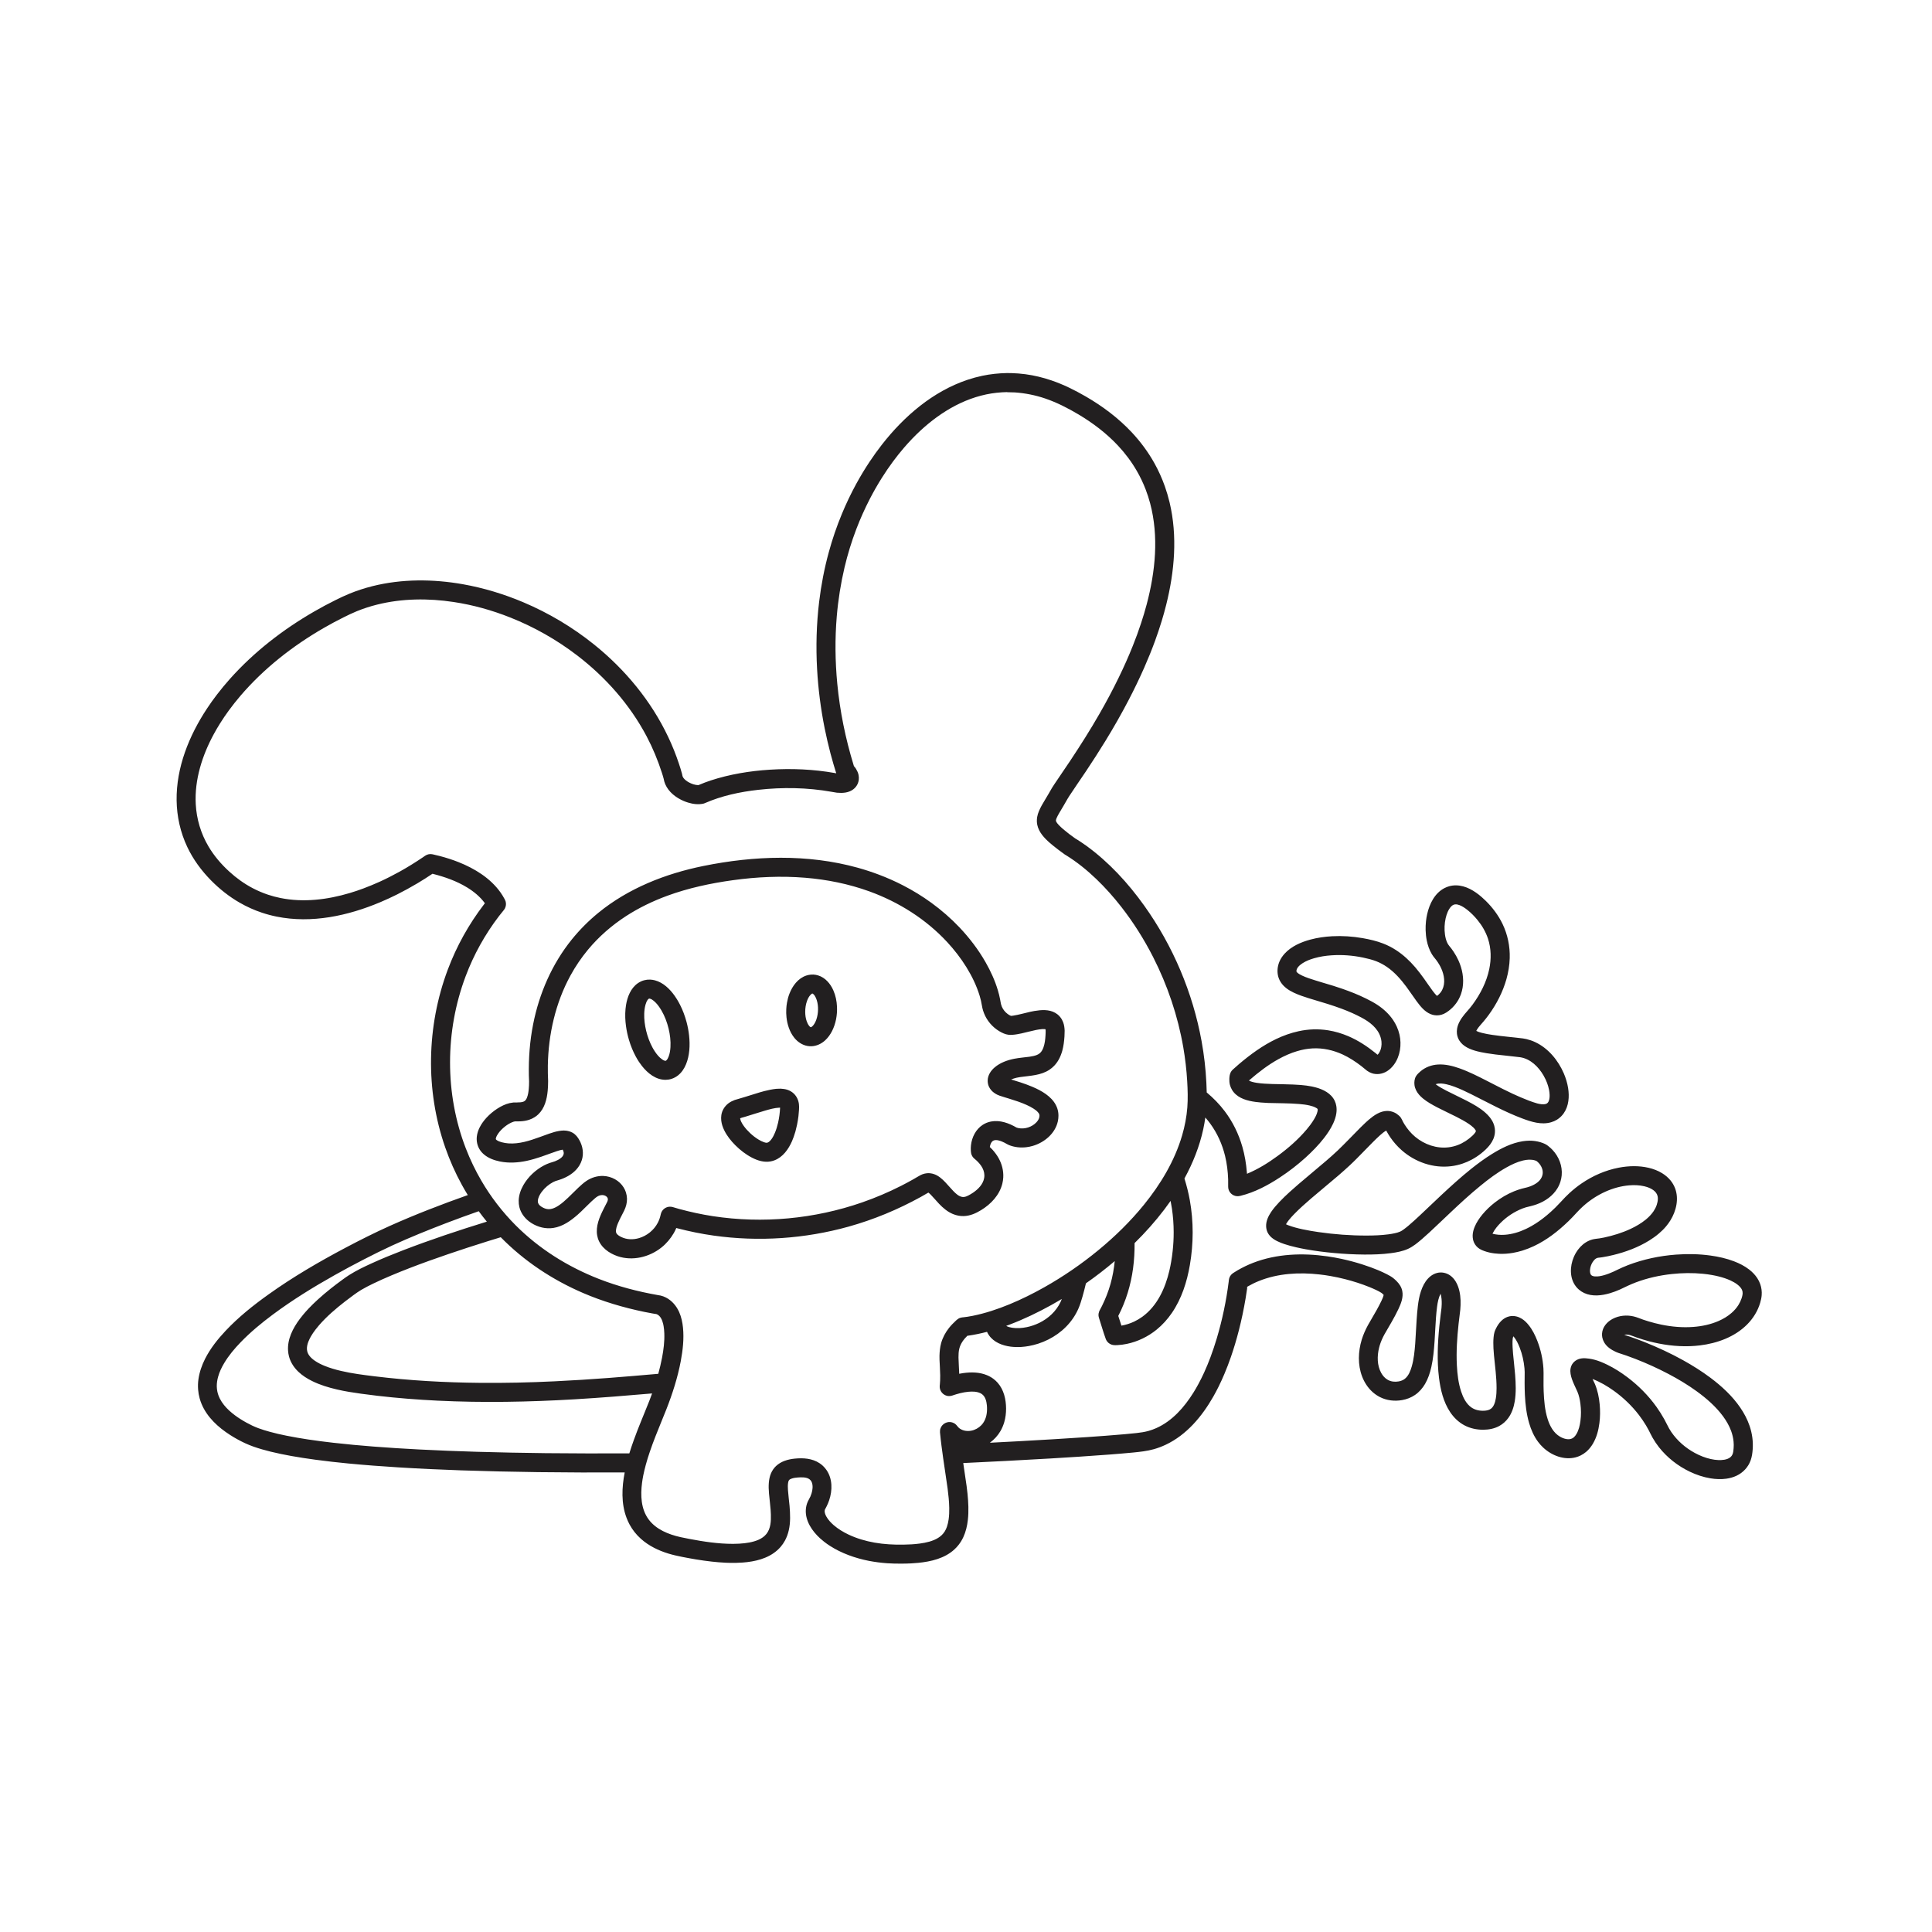 <?xml version="1.0" encoding="UTF-8"?>
<!-- Uploaded to: SVG Repo, www.svgrepo.com, Generator: SVG Repo Mixer Tools -->
<svg width="800px" height="800px" version="1.1" viewBox="144 144 512 512" xmlns="http://www.w3.org/2000/svg">
 <path d="m267.95 460.67c-0.535-0.871-1.055-1.758-1.543-2.656-1.742-3.168-3.219-6.488-4.41-9.906-5.301-15.176-4.969-32.145 0.68-47.176 2.328-6.203 5.566-12.02 9.598-17.277l0.223-0.289c-1.258-1.727-2.934-3.102-4.75-4.207-2.75-1.676-5.82-2.754-8.926-3.551l-0.211-0.055c-0.648 0.441-1.309 0.871-1.977 1.293-0.664 0.422-1.336 0.836-2.012 1.238-1.77 1.043-3.562 2.039-5.394 2.957-1.438 0.715-2.891 1.391-4.375 2.016-8.609 3.637-18.262 5.742-27.562 3.848-1.305-0.262-2.59-0.605-3.848-1.023-2.062-0.684-4.047-1.582-5.93-2.664-2.797-1.605-5.344-3.629-7.609-5.926-2.543-2.586-4.711-5.531-6.266-8.816-1.84-3.871-2.781-8.113-2.836-12.391-0.109-8.707 3.301-17.113 8.035-24.289 0.828-1.254 1.703-2.484 2.621-3.68 1.098-1.441 2.258-2.836 3.461-4.188 6.375-7.141 14.047-13.09 22.324-17.859 1.828-1.059 3.688-2.055 5.578-2.992 1.258-0.629 2.523-1.234 3.824-1.762 1.969-0.805 4.004-1.461 6.066-1.98 7.82-1.953 16.051-1.906 23.957-0.508 5.5 0.977 10.883 2.609 16.027 4.785 6.715 2.84 13.043 6.609 18.73 11.18 8.227 6.609 15.125 14.941 19.652 24.504 1.09 2.297 2.039 4.66 2.84 7.074 0.301 0.906 0.594 1.824 0.84 2.75 0.055 0.215 0.066 0.438 0.145 0.648 0.051 0.133 0.117 0.246 0.195 0.363 0.367 0.504 0.883 0.883 1.426 1.184 0.762 0.422 1.633 0.73 2.516 0.754h0.047c0.539-0.238 1.082-0.449 1.633-0.66 0.52-0.195 1.043-0.379 1.566-0.559 5.094-1.668 10.414-2.539 15.754-2.875 5.742-0.363 11.539-0.117 17.207 0.887l0.367 0.07c-0.258-0.82-0.508-1.641-0.75-2.469-0.266-0.918-0.52-1.832-0.766-2.754-0.578-2.231-1.109-4.473-1.562-6.734-1.027-5.16-1.703-10.387-1.996-15.633-0.332-5.953-0.172-11.934 0.539-17.855 0.535-4.43 1.375-8.828 2.555-13.129 0.945-3.481 2.117-6.898 3.5-10.227 1.113-2.684 2.371-5.316 3.762-7.871 1.102-2.016 2.289-3.988 3.559-5.898 1.039-1.559 2.125-3.078 3.281-4.555 5.875-7.512 13.488-14.082 22.645-17.148 1.301-0.438 2.621-0.797 3.961-1.078 2.141-0.449 4.312-0.672 6.492-0.715 0.609 0 0.609 0 1.215 0.012 1.234 0.039 2.457 0.125 3.684 0.293 2.348 0.316 4.656 0.871 6.898 1.637 3.188 1.082 6.219 2.594 9.129 4.277 4.481 2.594 8.664 5.738 12.207 9.527 2.297 2.465 4.316 5.188 5.961 8.133 1.098 1.969 2.023 4.031 2.777 6.152 0.488 1.387 0.902 2.801 1.246 4.231 2.137 8.949 1.316 18.344-0.906 27.191-0.359 1.438-0.754 2.863-1.188 4.277-0.539 1.762-1.129 3.512-1.758 5.246-0.875 2.398-1.84 4.762-2.867 7.098-1.281 2.902-2.66 5.758-4.125 8.57-1.93 3.703-3.996 7.336-6.184 10.891-1.656 2.695-3.367 5.356-5.125 7.992-1.473 2.207-3.004 4.379-4.453 6.602-0.152 0.238-0.301 0.473-0.441 0.719-0.348 0.621-0.707 1.234-1.066 1.844-0.383 0.645-0.777 1.289-1.152 1.941-0.242 0.43-0.492 0.855-0.68 1.309-0.086 0.207-0.18 0.438-0.176 0.664 0.004 0.082 0.031 0.152 0.059 0.223 0.176 0.363 0.441 0.672 0.715 0.961 0.363 0.383 0.754 0.742 1.152 1.082 1.02 0.867 2.086 1.688 3.184 2.453 0.211 0.145 0.438 0.266 0.656 0.402 0.336 0.211 0.43 0.273 0.766 0.492 0.516 0.344 1.027 0.695 1.531 1.055 5.984 4.352 11.062 9.879 15.352 15.887 7.613 10.656 12.863 23.059 15.195 35.945 0.656 3.621 1.078 7.281 1.258 10.953 0.047 0.863 0.082 1.723 0.098 2.59 1.762 1.477 3.375 3.117 4.762 4.957 2.133 2.816 3.703 6.031 4.676 9.426 0.641 2.211 1.012 4.484 1.199 6.781l0.031 0.387c2.898-1.195 5.602-2.875 8.125-4.727 2.801-2.051 5.461-4.375 7.699-7.031 0.332-0.395 0.648-0.789 0.957-1.203 0.188-0.25 0.363-0.5 0.539-0.766 0.16-0.242 0.309-0.469 0.457-0.719 0.371-0.629 0.727-1.305 0.891-2.019 0.047-0.18 0.074-0.363 0.07-0.543 0-0.055 0.004-0.137-0.035-0.18-0.086-0.098-0.203-0.168-0.312-0.242-0.555-0.332-1.188-0.523-1.82-0.672-0.887-0.203-1.797-0.312-2.707-0.387-2.731-0.23-5.481-0.188-8.223-0.277-0.648-0.031-1.301-0.07-1.945-0.121-0.473-0.039-0.941-0.086-1.41-0.152-2.109-0.281-4.434-0.883-5.84-2.609-0.168-0.207-0.316-0.422-0.449-0.656-0.227-0.395-0.398-0.812-0.516-1.25-0.133-0.523-0.18-1.066-0.16-1.605 0.023-0.605 0.102-1.266 0.402-1.805 0.176-0.324 0.262-0.379 0.508-0.641 0.559-0.504 1.117-0.996 1.688-1.492 3.008-2.543 6.211-4.891 9.777-6.602 1.918-0.918 3.926-1.633 6.004-2.086 2.551-0.562 5.219-0.645 7.801-0.238 1.844 0.293 3.637 0.832 5.352 1.562 2.594 1.113 4.961 2.66 7.152 4.422l0.312 0.258 0.277 0.238c0.086-0.074 0.16-0.16 0.238-0.246 0.398-0.52 0.637-1.145 0.75-1.785 0.086-0.488 0.105-0.988 0.055-1.477-0.039-0.395-0.121-0.781-0.238-1.152-0.766-2.445-2.918-4.062-5.09-5.211-0.777-0.414-1.566-0.797-2.367-1.16-0.934-0.418-1.879-0.801-2.836-1.16-1.219-0.453-2.449-0.867-3.688-1.258-1.691-0.527-3.394-1.02-5.09-1.543-0.637-0.203-1.27-0.406-1.895-0.629-1.379-0.504-2.766-1.074-3.945-1.969-0.605-0.465-1.145-1.012-1.551-1.652-0.223-0.344-0.398-0.711-0.539-1.09-0.488-1.371-0.383-2.91 0.156-4.254 0.328-0.801 0.805-1.531 1.387-2.176 1.773-1.965 4.348-3.082 6.863-3.762 1.875-0.504 3.809-0.777 5.75-0.883 2.711-0.145 5.438 0.035 8.113 0.504 1.828 0.324 3.68 0.746 5.414 1.422 1.188 0.457 2.328 1.043 3.394 1.734 1.93 1.246 3.617 2.82 5.109 4.559 0.801 0.938 1.535 1.918 2.262 2.918 0.785 1.102 1.543 2.231 2.348 3.324 0.359 0.469 0.719 0.938 1.152 1.336l0.012 0.012c0.348-0.25 0.66-0.551 0.922-0.887 0.176-0.227 0.328-0.465 0.457-0.719 0.906-1.789 0.523-3.961-0.273-5.715-0.156-0.336-0.328-0.672-0.52-0.992-0.242-0.418-0.508-0.816-0.797-1.199-0.242-0.328-0.516-0.637-0.762-0.957-0.133-0.188-0.262-0.379-0.383-0.57-0.664-1.117-1.098-2.336-1.355-3.613-0.188-0.918-0.281-1.848-0.309-2.781-0.02-0.785 0.012-1.578 0.098-2.363 0.07-0.629 0.172-1.254 0.312-1.875 0.609-2.734 2.016-5.594 4.625-6.918 0.383-0.195 0.785-0.352 1.203-0.469 0.598-0.168 1.223-0.246 1.844-0.238 2.562 0.035 4.883 1.457 6.758 3.09 0.379 0.328 0.742 0.664 1.094 1.012 1.805 1.777 3.344 3.836 4.449 6.117 1.359 2.828 2 5.949 1.906 9.082-0.055 1.879-0.367 3.75-0.875 5.562-0.957 3.379-2.59 6.566-4.648 9.402-0.469 0.645-0.957 1.27-1.477 1.879-0.402 0.473-0.832 0.934-1.219 1.422-0.145 0.195-0.289 0.395-0.422 0.594-0.09 0.152-0.086 0.152-0.172 0.309l-0.047 0.09c0.453 0.258 0.977 0.402 1.48 0.535 0.91 0.238 1.848 0.398 2.781 0.535 2.695 0.398 5.414 0.598 8.117 0.941 0.309 0.051 0.613 0.105 0.918 0.172 0.789 0.191 1.562 0.449 2.297 0.797 3.488 1.629 6.109 4.828 7.609 8.312 0.523 1.234 0.922 2.535 1.133 3.859 0.359 2.262 0.188 4.762-1.16 6.691-0.211 0.297-0.441 0.578-0.699 0.836-0.328 0.328-0.695 0.621-1.09 0.863-0.488 0.297-1.012 0.527-1.562 0.684-2.578 0.746-5.219-0.102-7.637-1.008-4.695-1.758-9.082-4.203-13.559-6.438-0.754-0.367-1.516-0.734-2.281-1.09-1.375-0.609-2.777-1.195-4.246-1.527-0.918-0.207-1.926-0.344-2.836-0.031l-0.035 0.012c0.867 0.66 1.828 1.18 2.793 1.684 1.793 0.918 3.617 1.762 5.406 2.68 1.734 0.902 3.481 1.859 4.953 3.16 0.898 0.785 1.691 1.723 2.156 2.836 0.18 0.434 0.309 0.891 0.367 1.355 0.055 0.395 0.066 0.785 0.023 1.18-0.215 2.336-1.953 4.117-3.707 5.496-0.363 0.281-0.73 0.555-1.113 0.805-0.441 0.297-0.906 0.57-1.379 0.82-0.766 0.406-1.566 0.754-2.387 1.027-0.957 0.324-1.949 0.551-2.953 0.676-4.762 0.609-9.594-1.074-13.164-4.231-1.137-1.004-2.144-2.144-3.004-3.402-0.395-0.57-0.742-1.164-1.074-1.77l-0.016-0.035c-0.605 0.344-1.137 0.797-1.652 1.254-0.684 0.613-1.34 1.266-1.988 1.914-1.379 1.406-2.754 2.828-4.144 4.223-0.625 0.621-1.25 1.246-1.898 1.844-0.969 0.902-1.961 1.777-2.961 2.644-2.422 2.07-4.887 4.09-7.309 6.16-1.523 1.32-3.039 2.656-4.445 4.102-0.492 0.504-0.969 1.027-1.41 1.578-0.277 0.352-0.543 0.719-0.762 1.113 0.176 0.09 0.363 0.16 0.543 0.238 1.258 0.48 2.562 0.816 3.875 1.098 1.375 0.293 2.766 0.527 4.156 0.73 4.246 0.613 8.555 0.938 12.852 0.926 1.91-0.004 3.836-0.074 5.727-0.324 0.574-0.074 1.145-0.172 1.707-0.297 0.48-0.105 0.957-0.23 1.406-0.434 0.289-0.125 0.555-0.309 0.812-0.488 0.457-0.324 0.898-0.676 1.324-1.031 1.074-0.902 2.102-1.859 3.129-2.816 1.891-1.785 3.769-3.582 5.664-5.359 2.559-2.383 5.144-4.734 7.875-6.922 1.773-1.414 3.606-2.766 5.543-3.961 2.481-1.535 5.195-2.898 8.105-3.359 0.598-0.098 1.195-0.141 1.805-0.156 0.363 0.004 0.359 0.004 0.719 0.02 0.984 0.074 1.941 0.258 2.863 0.621 0.289 0.117 0.578 0.238 0.848 0.395 0.25 0.152 0.484 0.332 0.707 0.516 0.348 0.281 0.676 0.578 0.977 0.902 1.699 1.797 2.656 4.258 2.43 6.734-0.051 0.543-0.156 1.078-0.312 1.598-0.195 0.641-0.469 1.254-0.812 1.828-1.219 2.023-3.234 3.422-5.426 4.231-0.527 0.191-1.074 0.359-1.621 0.492-0.449 0.109-0.902 0.211-1.344 0.336-0.309 0.102-0.609 0.203-0.91 0.312-2.144 0.852-4.109 2.137-5.742 3.769-0.82 0.82-1.578 1.734-2.106 2.769l-0.059 0.137c1.055 0.281 2.152 0.352 3.238 0.281 1.949-0.133 3.856-0.719 5.617-1.551 0.508-0.238 1.004-0.5 1.492-0.777 0.684-0.387 1.344-0.812 1.984-1.258 0.727-0.508 1.426-1.047 2.106-1.617 0.762-0.637 1.496-1.309 2.207-2.004 0.91-0.898 1.758-1.859 2.648-2.781 0.363-0.367 0.734-0.727 1.113-1.078 1.012-0.922 2.082-1.785 3.215-2.555 2.953-2.019 6.309-3.488 9.824-4.16 2.606-0.5 5.34-0.578 7.934 0.031 1.246 0.293 2.465 0.75 3.559 1.422 0.855 0.523 1.633 1.18 2.266 1.961 0.48 0.598 0.871 1.266 1.152 1.98 1.109 2.828 0.324 6.102-1.234 8.602-0.328 0.523-0.691 1.023-1.082 1.496-0.586 0.707-1.238 1.352-1.934 1.941-0.805 0.691-1.672 1.305-2.57 1.863-2.926 1.812-6.219 3.039-9.547 3.848-0.934 0.23-1.875 0.422-2.82 0.574-0.211 0.031-0.422 0.059-0.637 0.09-0.246 0.035-0.535 0.039-0.785 0.109-0.121 0.039-0.23 0.098-0.336 0.16-0.359 0.238-0.641 0.57-0.867 0.922-0.398 0.625-0.656 1.355-0.707 2.09-0.016 0.207-0.012 0.414 0.016 0.621 0.012 0.109 0.039 0.227 0.07 0.332 0.047 0.137 0.105 0.273 0.195 0.383 0.242 0.281 0.672 0.359 1.02 0.387 0.805 0.066 1.621-0.105 2.394-0.316 0.863-0.242 1.699-0.574 2.516-0.941 0.789-0.363 1.562-0.762 2.359-1.113 0.5-0.215 0.996-0.43 1.508-0.625 4.062-1.551 8.348-2.457 12.688-2.781 3.047-0.227 6.133-0.172 9.164 0.246 2.125 0.293 4.242 0.766 6.254 1.535 1.406 0.539 2.777 1.23 3.969 2.152 0.84 0.648 1.594 1.414 2.172 2.301 0.324 0.492 0.586 1.02 0.781 1.57 0.336 0.945 0.469 1.961 0.387 2.961-0.051 0.66-0.195 1.309-0.379 1.945-0.637 2.203-1.867 4.191-3.481 5.809-3.309 3.32-7.961 4.992-12.535 5.543-0.875 0.105-1.754 0.172-2.637 0.203-3.652 0.121-7.316-0.371-10.844-1.305-1.043-0.277-2.07-0.59-3.094-0.938-0.66-0.227-1.305-0.508-1.977-0.711-0.16-0.039-0.316-0.07-0.484-0.098-0.309-0.031-0.609-0.023-0.918 0.016l-0.059 0.016c0.453 0.176 0.922 0.312 1.387 0.465 0.766 0.258 0.996 0.344 1.785 0.625 0.727 0.266 1.445 0.539 2.168 0.828 3.5 1.402 6.926 2.984 10.223 4.812 2.527 1.406 4.984 2.941 7.297 4.68 2.977 2.231 5.769 4.812 7.879 7.894 1.023 1.496 1.879 3.113 2.465 4.832 0.691 2.023 0.988 4.172 0.816 6.309-0.07 0.945-0.207 1.91-0.527 2.812-0.645 1.824-2.004 3.273-3.75 4.098-0.863 0.406-1.789 0.66-2.731 0.789-1.375 0.191-2.777 0.125-4.144-0.098-1.918-0.312-3.785-0.941-5.531-1.777-3.144-1.508-5.969-3.715-8.133-6.453-0.629-0.805-1.203-1.652-1.707-2.539-0.367-0.648-0.68-1.324-1.023-1.984-0.23-0.43-0.469-0.852-0.715-1.273-0.574-0.941-1.184-1.855-1.855-2.731-1.879-2.453-4.141-4.625-6.656-6.43-1.754-1.258-3.637-2.363-5.656-3.141 0.207 0.449 0.418 0.887 0.625 1.328 0.719 1.723 1.098 3.562 1.266 5.422 0.152 1.637 0.137 3.293-0.074 4.926-0.242 1.914-0.75 3.836-1.742 5.5-0.473 0.789-1.059 1.523-1.762 2.121-0.453 0.383-0.953 0.715-1.484 0.977-0.418 0.203-0.852 0.363-1.301 0.484-3.066 0.801-6.367-0.48-8.613-2.59-0.492-0.457-0.938-0.961-1.34-1.5-1.109-1.48-1.863-3.195-2.379-4.961-0.715-2.43-1.004-4.969-1.129-7.488-0.051-1.055-0.07-2.106-0.074-3.16 0-0.973 0.031-1.945 0.02-2.922-0.016-0.324-0.031-0.648-0.055-0.973-0.176-1.863-0.578-3.707-1.258-5.457-0.406-1.059-0.91-2.109-1.641-2.992l-0.023-0.023c-0.09 0.176-0.152 0.316-0.188 0.516-0.023 0.246-0.047 0.488-0.059 0.742-0.035 1.094 0.051 2.188 0.137 3.281 0.18 1.891 0.395 3.777 0.555 5.668 0.176 2.332 0.281 4.699-0.102 7.019-0.262 1.562-0.766 3.109-1.699 4.398-0.629 0.875-1.445 1.605-2.387 2.125-1.285 0.707-2.746 0.992-4.203 1.004-1.754 0.016-3.512-0.348-5.066-1.18-1.531-0.816-2.801-2.051-3.762-3.488-1.789-2.68-2.562-5.93-2.957-9.082-0.562-4.559-0.359-9.203 0.098-13.766 0.105-1.023 0.223-2.051 0.352-3.074 0.07-0.559 0.152-1.117 0.211-1.684 0.023-0.344 0.051-0.684 0.059-1.027 0.016-0.91-0.035-1.812-0.289-2.695l-0.016-0.055c-0.539 1.066-0.77 2.262-0.926 3.441-0.133 0.961-0.211 1.926-0.289 2.891-0.152 2.109-0.246 4.227-0.379 6.34-0.16 2.266-0.352 4.539-0.852 6.762-0.352 1.551-0.852 3.082-1.656 4.465-0.672 1.148-1.559 2.172-2.66 2.926-1.039 0.715-2.227 1.164-3.461 1.375-1.984 0.348-4.051 0.105-5.848-0.805-1.465-0.742-2.691-1.883-3.594-3.25-0.457-0.684-0.832-1.43-1.125-2.195-1.188-3.117-1.062-6.621-0.102-9.777 0.406-1.328 0.973-2.59 1.633-3.812 0.766-1.336 1.551-2.66 2.309-4.012 0.438-0.797 0.875-1.602 1.266-2.43 0.238-0.508 0.488-1.039 0.605-1.594-0.168-0.188-0.359-0.371-0.555-0.52-0.438-0.297-0.918-0.535-1.391-0.762-0.605-0.289-1.215-0.555-1.832-0.805-2.082-0.84-4.231-1.527-6.402-2.082-1.309-0.332-2.637-0.621-3.965-0.848-0.938-0.168-1.879-0.301-2.828-0.406-5.387-0.613-11.023-0.312-16.098 1.738-1.055 0.422-2.066 0.926-3.043 1.492-0.141 0.086-0.051 0.324-0.07 0.484-0.121 0.867-0.258 1.727-0.398 2.59-0.488 2.883-1.082 5.75-1.812 8.578-0.605 2.363-1.301 4.699-2.098 7.004-0.523 1.496-1.082 2.984-1.703 4.445-0.492 1.18-1.027 2.344-1.598 3.492-0.43 0.855-0.875 1.703-1.352 2.539-2.988 5.246-7.074 10.156-12.637 12.773-0.992 0.469-2.023 0.855-3.082 1.16-1.82 0.516-3.688 0.711-5.562 0.898-2.09 0.203-4.188 0.371-6.281 0.535-5.246 0.402-10.488 0.734-15.738 1.047-7.656 0.453-15.312 0.84-22.973 1.203 0.301 2.031 0.609 4.062 0.891 6.098 0.086 0.672 0.168 1.34 0.238 2.012 0.227 2.316 0.359 4.664 0.09 6.988-0.176 1.566-0.539 3.117-1.203 4.551-0.336 0.719-0.754 1.406-1.246 2.035-0.344 0.438-0.719 0.848-1.129 1.219-2.594 2.379-6.203 3.215-9.609 3.547-0.621 0.066-1.246 0.105-1.867 0.141-0.898 0.047-1.797 0.066-2.695 0.066-1.219 0.004-2.438-0.023-3.656-0.105-1.617-0.117-3.223-0.324-4.812-0.629-1.84-0.363-3.648-0.863-5.394-1.523-0.883-0.332-1.75-0.711-2.594-1.129-0.785-0.387-1.551-0.82-2.289-1.293-0.555-0.352-1.094-0.73-1.605-1.133-0.367-0.293-0.727-0.594-1.074-0.906-2.086-1.914-3.918-4.574-3.769-7.527 0.035-0.75 0.211-1.492 0.516-2.176 0.211-0.469 0.484-0.902 0.699-1.371 0.109-0.266 0.211-0.535 0.301-0.812 0.145-0.484 0.25-0.973 0.277-1.48 0.016-0.316 0.004-0.645-0.059-0.957-0.047-0.242-0.121-0.484-0.23-0.699-0.059-0.109-0.133-0.223-0.211-0.316-0.641-0.781-1.793-0.836-2.715-0.812-0.223 0.004-0.441 0.016-0.664 0.031-0.539 0.039-1.094 0.109-1.605 0.277-0.262 0.086-0.562 0.203-0.742 0.422-0.16 0.207-0.223 0.484-0.262 0.734-0.102 0.637-0.066 1.281-0.031 1.914 0.105 1.395 0.281 2.781 0.418 4.168 0.176 2.168 0.289 4.383-0.211 6.516-0.211 0.926-0.539 1.828-0.992 2.672-0.332 0.609-0.73 1.188-1.184 1.715-0.281 0.324-0.586 0.625-0.906 0.906-2.492 2.203-5.906 2.984-9.141 3.223-0.609 0.047-1.223 0.074-1.832 0.086-0.891 0.016-1.777 0-2.664-0.039-1.238-0.059-2.481-0.16-3.707-0.301-1.395-0.152-2.781-0.352-4.16-0.578-1.23-0.203-2.457-0.43-3.68-0.672-1.215-0.246-2.422-0.508-3.613-0.871-2.66-0.812-5.234-2.055-7.316-3.93-0.613-0.551-1.184-1.148-1.691-1.797-0.488-0.625-0.926-1.293-1.305-1.996-0.309-0.57-0.574-1.164-0.801-1.77-1.441-3.828-1.258-8.035-0.484-12.012-7.652 0.031-15.305 0.016-22.957-0.082-6.781-0.09-13.562-0.238-20.332-0.469-5.582-0.195-11.16-0.449-16.73-0.797-4.414-0.273-8.828-0.605-13.23-1.027-2.906-0.281-5.812-0.605-8.711-0.996-2.133-0.289-4.254-0.609-6.367-0.988-1.84-0.332-3.672-0.707-5.488-1.148-1.543-0.383-3.074-0.812-4.566-1.34-1.508-0.535-2.934-1.199-4.328-1.977-0.637-0.352-1.258-0.719-1.867-1.113-3.152-2.023-6.102-4.699-7.562-8.23-0.203-0.484-0.371-0.984-0.508-1.484-0.207-0.746-0.336-1.508-0.398-2.273-0.074-0.934-0.051-1.879 0.086-2.805 0.273-1.891 0.902-3.691 1.762-5.394 1.391-2.734 3.324-5.18 5.422-7.406 3.394-3.606 7.289-6.727 11.316-9.602 6.508-4.66 13.457-8.707 20.531-12.449 3.859-2.039 7.758-4 11.738-5.785 6.758-3.027 13.672-5.68 20.652-8.156zm142.95-212.76c-1.859 0.039-3.699 0.227-5.523 0.609-7.602 1.594-14.242 6.16-19.574 11.68-0.785 0.812-1.547 1.648-2.281 2.508-0.996 1.16-1.949 2.363-2.863 3.594-1.043 1.406-2.023 2.852-2.957 4.332-1.148 1.82-2.215 3.691-3.203 5.606-1.328 2.586-2.523 5.246-3.562 7.961-1.266 3.32-2.316 6.727-3.129 10.184-0.996 4.258-1.688 8.578-2.055 12.941-0.5 5.934-0.434 11.922 0.133 17.852 0.699 7.324 2.176 14.555 4.332 21.594l0.082 0.258c0.191 0.215 0.188 0.223 0.363 0.449l0.195 0.289c0.297 0.492 0.539 1.004 0.66 1.57 0.09 0.438 0.121 0.891 0.066 1.34-0.051 0.371-0.152 0.742-0.309 1.082-0.133 0.281-0.297 0.551-0.492 0.789-0.191 0.242-0.418 0.453-0.664 0.641-1.246 0.945-2.836 1.023-4.332 0.887-0.484-0.066-0.957-0.152-1.438-0.242-6.387-1.133-12.969-1.246-19.406-0.52-4.848 0.543-9.699 1.578-14.184 3.543l-0.293 0.105c-1.367 0.316-2.797 0.137-4.133-0.273-0.387-0.117-0.766-0.258-1.137-0.414-2.055-0.871-4.004-2.367-4.906-4.469-0.195-0.465-0.328-0.941-0.414-1.438-0.031-0.207-0.422-1.426-0.465-1.562-1.082-3.34-2.414-6.574-4.055-9.68-4.453-8.418-10.898-15.695-18.445-21.461-5.41-4.141-11.402-7.531-17.734-10.039-4.812-1.91-9.84-3.316-14.965-4.086-6.715-1.02-13.668-0.961-20.277 0.691-1.832 0.457-3.637 1.043-5.387 1.754-1.184 0.484-2.336 1.043-3.481 1.613-1.797 0.891-3.566 1.844-5.305 2.848-8.23 4.746-15.855 10.723-22.047 17.957-1.078 1.266-2.117 2.57-3.098 3.914-0.812 1.109-1.582 2.246-2.309 3.41-0.59 0.934-1.145 1.891-1.672 2.863-3.055 5.644-5.106 12.043-4.762 18.52 0.211 3.926 1.344 7.758 3.34 11.148 1.48 2.523 3.402 4.766 5.559 6.734 1.859 1.703 3.918 3.184 6.152 4.363 1.32 0.695 2.695 1.281 4.109 1.754 1.066 0.352 2.156 0.645 3.258 0.867 6.121 1.246 12.48 0.457 18.414-1.316 1.211-0.363 2.41-0.762 3.586-1.203 1.445-0.543 2.867-1.129 4.273-1.762 1.84-0.836 3.637-1.754 5.406-2.734 2.121-1.18 4.176-2.465 6.188-3.824l0.504-0.352c0.156-0.082 0.297-0.18 0.457-0.25 0.324-0.133 0.664-0.203 1.02-0.195 0.172 0.004 0.344 0.047 0.516 0.066 0.621 0.137 1.234 0.289 1.844 0.441 0.875 0.23 1.75 0.48 2.609 0.762 0.812 0.262 1.617 0.551 2.41 0.867 4.254 1.688 8.395 4.219 11.094 7.996 0.395 0.551 0.746 1.125 1.066 1.715l0.121 0.23c0.059 0.152 0.137 0.297 0.188 0.453 0.188 0.629 0.109 1.324-0.195 1.906-0.082 0.145-0.188 0.273-0.277 0.406-0.422 0.516-0.84 1.039-1.25 1.562-3.723 4.863-6.715 10.238-8.867 15.973-5.473 14.559-5.562 31.086 0.047 45.621 1.145 2.961 2.523 5.836 4.125 8.578 2.504 4.293 5.559 8.262 9.062 11.785 6.242 6.262 13.859 11.023 22.082 14.234 5.062 1.977 10.324 3.352 15.668 4.289l0.695 0.121c0.488 0.121 0.941 0.281 1.391 0.516 1.602 0.816 2.785 2.223 3.512 3.848 0.578 1.309 0.883 2.734 1.02 4.156 0.293 2.949-0.047 5.949-0.59 8.852-0.832 4.398-2.207 8.676-3.84 12.832-0.941 2.352-1.914 4.691-2.84 7.047-0.535 1.375-1.055 2.754-1.527 4.156-0.395 1.148-0.754 2.312-1.074 3.492-0.25 0.91-0.465 1.828-0.656 2.75-0.133 0.66-0.242 1.324-0.328 1.996-0.43 3.281-0.293 6.918 1.75 9.68 1.977 2.664 5.269 3.969 8.402 4.68 0.766 0.172 1.535 0.324 2.309 0.469 3.836 0.734 7.75 1.328 11.664 1.324 0.539 0 1.074-0.016 1.613-0.047 0.48-0.023 0.957-0.066 1.43-0.121 0.422-0.051 0.848-0.109 1.266-0.191 1.652-0.316 3.457-0.91 4.539-2.281 1.137-1.438 1.219-3.379 1.168-5.133-0.016-0.414-0.035-0.828-0.066-1.246-0.047-0.613-0.109-1.234-0.176-1.848-0.086-0.816-0.176-1.629-0.25-2.445-0.039-0.504-0.074-1.004-0.09-1.508-0.023-1.734 0.191-3.508 1.219-4.957 0.211-0.297 0.453-0.574 0.715-0.832 1.336-1.273 3.176-1.797 4.973-1.98 2.254-0.227 4.625-0.07 6.566 1.211 0.328 0.215 0.637 0.457 0.922 0.727 0.348 0.332 0.66 0.695 0.934 1.09 1.605 2.332 1.586 5.375 0.711 7.977-0.18 0.543-0.402 1.078-0.66 1.594-0.086 0.176-0.172 0.344-0.266 0.52-0.082 0.145-0.172 0.281-0.227 0.438-0.035 0.109-0.051 0.223-0.055 0.332 0 0.516 0.207 1.02 0.453 1.461 0.484 0.871 1.188 1.617 1.934 2.273 1.188 1.027 2.551 1.848 3.965 2.516 2.176 1.027 4.508 1.707 6.879 2.125 2.5 0.441 5.031 0.57 7.566 0.535 1.48-0.02 2.969-0.09 4.438-0.293 0.852-0.117 1.703-0.273 2.527-0.508 1.617-0.465 3.18-1.254 4.082-2.731 0.227-0.379 0.418-0.785 0.559-1.203 0.215-0.641 0.363-1.293 0.457-1.965 0.141-1.004 0.176-2.019 0.16-3.031-0.031-1.715-0.211-3.414-0.43-5.109-0.371-2.684-0.797-5.359-1.176-8.039-0.309-2.246-0.625-4.5-0.832-6.758l-0.016-0.152c0.016-0.48-0.016-0.609 0.152-1.062 0.453-1.223 1.812-1.914 3.066-1.547 0.348 0.102 0.672 0.277 0.941 0.516 0.293 0.25 0.492 0.59 0.766 0.855 0.102 0.098 0.207 0.176 0.316 0.262 0.238 0.16 0.484 0.297 0.754 0.395 1.977 0.734 4.297-0.195 5.457-1.891 0.82-1.188 1.062-2.656 1.012-4.074-0.004-0.203-0.02-0.402-0.039-0.598-0.098-1.047-0.379-2.242-1.258-2.918-0.16-0.121-0.336-0.227-0.52-0.312-0.957-0.438-2.09-0.441-3.117-0.352-1.461 0.137-2.887 0.527-4.273 1.004l-0.488 0.117c-0.449 0.016-0.57 0.051-1.004-0.07-0.992-0.277-1.734-1.16-1.828-2.18-0.035-0.324 0-0.508 0.031-0.805 0.035-0.363 0.055-0.73 0.074-1.094 0.016-0.441 0.02-0.883 0.016-1.32-0.023-1.371-0.125-2.734-0.18-4.106-0.012-0.527-0.012-0.523-0.012-1.059 0.031-1.133 0.133-2.258 0.434-3.359 0.406-1.473 1.133-2.832 2.082-4.031 0.551-0.695 1.168-1.32 1.82-1.926l0.281-0.25c0.379-0.273 0.457-0.371 0.902-0.52 0.336-0.109 0.621-0.117 0.969-0.156 0.387-0.047 0.504-0.066 0.891-0.117 0.473-0.074 0.941-0.156 1.41-0.246 3.356-0.676 6.609-1.758 9.773-3.062 3.16-1.305 6.227-2.828 9.203-4.504 5.047-2.848 9.855-6.144 14.328-9.824 4.394-3.613 8.484-7.609 12.07-12.02 4.43-5.457 8.156-11.633 10.141-18.41 0.707-2.418 1.184-4.902 1.379-7.41 0.176-2.316 0.102-4.656-0.035-6.973-0.176-2.996-0.523-5.981-1.031-8.938-1.438-8.328-4.172-16.43-8.004-23.957-2.394-4.691-5.211-9.168-8.453-13.316-2.023-2.594-4.223-5.066-6.602-7.344-2.445-2.344-5.082-4.484-7.961-6.273l-0.434-0.262c-0.695-0.508-1.012-0.734-1.676-1.238-0.465-0.352-0.926-0.711-1.375-1.078-0.301-0.246-0.605-0.5-0.898-0.754-1.441-1.27-2.871-2.781-3.289-4.719-0.066-0.301-0.105-0.613-0.117-0.926-0.016-0.398 0.016-0.801 0.082-1.199 0.188-1.078 0.672-2.062 1.184-3.023 0.574-1.012 1.195-2.004 1.785-3.019 0.324-0.551 0.625-1.109 0.953-1.652 0.348-0.551 0.344-0.543 0.699-1.082 1.359-2.039 2.754-4.062 4.125-6.102 2.711-4.082 5.336-8.223 7.773-12.473 1.789-3.117 3.492-6.297 5.062-9.531 1.367-2.797 2.637-5.637 3.789-8.531 0.781-1.953 1.508-3.93 2.16-5.926 0.551-1.664 1.055-3.336 1.5-5.027 2.293-8.664 3.238-17.98 0.91-26.746-0.332-1.25-0.73-2.484-1.195-3.691-0.648-1.688-1.43-3.332-2.336-4.898-1.395-2.422-3.082-4.672-4.992-6.711-3.047-3.258-6.637-5.984-10.465-8.262-2.797-1.664-5.723-3.164-8.812-4.219-2.606-0.887-5.301-1.422-8.047-1.617-0.691-0.035-1.375-0.051-2.066-0.051zm-4.547 278.43c2.559-0.133 5.125-0.266 7.684-0.402 6.004-0.332 12.004-0.68 18.008-1.09 3.309-0.227 6.621-0.473 9.93-0.762 1.066-0.09 2.133-0.195 3.199-0.312 1.094-0.125 2.172-0.277 3.234-0.578 0.68-0.195 1.352-0.438 2-0.727 4.242-1.879 7.43-5.527 9.848-9.391 0.449-0.719 0.883-1.461 1.285-2.211 0.559-1.023 1.078-2.066 1.562-3.125 0.613-1.344 1.176-2.711 1.691-4.09 0.613-1.648 1.168-3.316 1.672-4.996 1.457-4.887 2.504-9.898 3.144-14.957l0.059-0.516c0.031-0.145 0.051-0.293 0.09-0.434 0.133-0.422 0.371-0.812 0.699-1.113 0.105-0.102 0.23-0.18 0.348-0.273 0.387-0.25 0.781-0.492 1.176-0.73 1.324-0.762 2.695-1.43 4.121-1.98 6.246-2.414 13.148-2.656 19.715-1.703 1.266 0.18 2.519 0.406 3.769 0.676 1.809 0.395 3.598 0.867 5.356 1.426 0.77 0.242 1.535 0.504 2.293 0.781 0.672 0.246 1.336 0.504 1.988 0.777 0.801 0.336 1.586 0.695 2.359 1.094 0.57 0.297 1.145 0.609 1.648 1.008 0.312 0.242 0.594 0.516 0.871 0.785 0.734 0.734 1.316 1.602 1.516 2.637 0.328 1.652-0.328 3.309-1.02 4.777-1.094 2.328-2.453 4.519-3.727 6.746-0.191 0.359-0.191 0.359-0.371 0.719-0.223 0.465-0.434 0.938-0.609 1.422-0.168 0.453-0.309 0.918-0.422 1.387-0.539 2.172-0.543 4.66 0.57 6.66 0.414 0.746 0.992 1.406 1.738 1.824 0.867 0.492 1.891 0.594 2.863 0.422 0.613-0.105 1.199-0.324 1.684-0.719 0.969-0.789 1.461-2.055 1.797-3.219 0.574-1.977 0.762-4.047 0.926-6.082 0.145-2.117 0.246-4.227 0.379-6.344 0.082-1.215 0.176-2.434 0.324-3.648 0.16-1.301 0.383-2.594 0.797-3.844 0.414-1.25 1.008-2.481 1.918-3.441 0.398-0.422 0.855-0.785 1.367-1.059 0.324-0.176 0.66-0.309 1.02-0.398 1.215-0.312 2.523-0.016 3.523 0.719 0.555 0.406 1.008 0.938 1.371 1.516 0.488 0.785 0.805 1.668 1.012 2.57 0.371 1.629 0.371 3.305 0.23 4.957-0.133 1.258-0.312 2.516-0.453 3.773-0.387 3.641-0.641 7.305-0.449 10.969 0.121 2.344 0.398 4.715 1.137 6.953 0.52 1.566 1.309 3.211 2.699 4.188 1.012 0.711 2.266 0.945 3.481 0.871 0.609-0.039 1.25-0.168 1.742-0.551 0.371-0.281 0.625-0.684 0.812-1.109 0.23-0.523 0.367-1.09 0.457-1.648 0.145-0.883 0.191-1.773 0.191-2.66 0.004-2.934-0.414-5.848-0.691-8.762-0.047-0.598-0.098-1.195-0.133-1.793-0.039-0.988-0.066-1.98 0.035-2.961 0.051-0.465 0.109-0.941 0.246-1.387 0.105-0.336 0.262-0.672 0.418-0.984 0.715-1.445 1.855-2.777 3.488-3.148 0.293-0.066 0.586-0.098 0.883-0.102 0.359 0 0.711 0.047 1.059 0.133 0.5 0.125 0.973 0.344 1.406 0.613 0.695 0.438 1.285 1.023 1.793 1.664 1.004 1.246 1.727 2.707 2.301 4.191 0.898 2.316 1.449 4.793 1.613 7.273 0.051 0.805 0.039 1.613 0.031 2.418-0.012 0.734-0.012 1.465-0.004 2.195 0.016 0.73 0.016 0.73 0.035 1.461 0.105 2.465 0.301 4.969 1.047 7.332 0.578 1.863 1.566 3.707 3.305 4.715 0.137 0.074 0.266 0.145 0.406 0.211 0.992 0.473 2.301 0.746 3.215-0.035 0.281-0.242 0.516-0.551 0.699-0.867 0.641-1.066 0.922-2.336 1.078-3.559 0.191-1.477 0.176-2.984-0.012-4.465-0.137-1.098-0.367-2.195-0.797-3.219-0.289-0.629-0.586-1.246-0.863-1.875-0.395-0.906-0.785-1.84-0.941-2.82-0.074-0.469-0.098-0.957-0.012-1.426 0.047-0.25 0.117-0.504 0.215-0.742 0.484-1.129 1.562-1.82 2.754-1.965 0.656-0.082 1.32-0.02 1.965 0.074 1.078 0.156 2.102 0.449 3.109 0.855 0.586 0.23 1.152 0.492 1.719 0.77 1.883 0.918 3.672 2.066 5.344 3.332 2.918 2.207 5.527 4.836 7.656 7.812 0.762 1.066 1.461 2.176 2.098 3.324 0.43 0.781 0.801 1.586 1.23 2.367 0.191 0.332 0.395 0.656 0.605 0.977 1.598 2.328 3.769 4.223 6.254 5.559 1.324 0.719 2.746 1.285 4.223 1.613 0.68 0.152 1.367 0.246 2.062 0.273 0.203 0.004 0.406 0.004 0.609 0 1.129-0.047 2.555-0.332 3.059-1.484 0.227-0.52 0.273-1.117 0.312-1.672 0.047-0.578 0.047-1.164-0.012-1.742-0.09-0.969-0.316-1.918-0.648-2.828-0.516-1.395-1.266-2.684-2.141-3.879-1.914-2.594-4.398-4.75-6.996-6.637-2.363-1.715-4.871-3.215-7.453-4.574-2.852-1.5-5.793-2.836-8.801-4.004-0.781-0.309-1.57-0.598-2.367-0.875-0.711-0.246-1.438-0.465-2.152-0.715-0.344-0.137-0.336-0.137-0.676-0.277-1.215-0.57-2.379-1.324-3.062-2.508-0.23-0.402-0.398-0.832-0.492-1.285-0.07-0.336-0.09-0.695-0.07-1.039 0.105-1.727 1.328-3.125 2.812-3.906 1.688-0.891 3.723-1.082 5.57-0.645 0.883 0.207 1.719 0.574 2.57 0.875 0.691 0.227 0.691 0.227 1.387 0.441 1.109 0.328 2.227 0.625 3.359 0.855 2.793 0.574 5.664 0.828 8.504 0.609 2.301-0.172 4.602-0.656 6.715-1.586 1.23-0.539 2.398-1.234 3.406-2.121 0.699-0.609 1.32-1.305 1.812-2.09 0.344-0.543 0.625-1.129 0.832-1.742 0.188-0.57 0.371-1.199 0.266-1.797-0.137-0.797-0.754-1.43-1.371-1.906-0.562-0.434-1.195-0.781-1.84-1.078-0.992-0.453-2.035-0.789-3.094-1.055-0.559-0.141-1.129-0.262-1.699-0.363-0.816-0.152-1.637-0.262-2.465-0.344-2.746-0.273-5.527-0.23-8.273 0.066-3.231 0.348-6.434 1.055-9.477 2.195-0.766 0.289-1.516 0.605-2.258 0.953-0.676 0.316-1.34 0.656-2.019 0.957-0.438 0.188-0.883 0.367-1.328 0.539-0.418 0.152-0.836 0.297-1.258 0.422-2.207 0.66-4.715 0.961-6.871-0.031-0.508-0.238-0.984-0.539-1.406-0.902-0.293-0.25-0.559-0.527-0.797-0.836-1.715-2.211-1.617-5.336-0.559-7.809 0.156-0.363 0.332-0.715 0.527-1.059 0.336-0.574 0.73-1.113 1.184-1.598 0.871-0.926 1.969-1.652 3.203-1.984 0.625-0.168 1.27-0.211 1.91-0.301 0.574-0.102 0.574-0.102 1.148-0.207 2.438-0.52 4.828-1.25 7.09-2.309 1.395-0.656 2.754-1.438 3.961-2.414 0.797-0.648 1.531-1.391 2.109-2.246 0.352-0.523 0.648-1.098 0.848-1.703 0.168-0.5 0.277-1.023 0.297-1.547 0.004-0.258-0.016-0.516-0.07-0.766-0.316-1.324-1.699-2.062-2.898-2.438-0.211-0.066-0.422-0.125-0.641-0.176-1.301-0.301-2.66-0.348-3.984-0.238-2.172 0.176-4.301 0.777-6.289 1.664-2.156 0.969-4.152 2.277-5.91 3.856-1.02 0.91-1.918 1.934-2.856 2.926-0.508 0.52-0.504 0.52-1.02 1.027-2.727 2.637-5.734 5.004-9.176 6.625-0.996 0.469-2.023 0.871-3.074 1.199-0.805 0.246-1.629 0.441-2.457 0.59-0.625 0.109-1.258 0.188-1.895 0.23-0.578 0.035-1.164 0.047-1.742 0.023-0.43-0.02-0.852-0.051-1.273-0.105-0.91-0.109-1.82-0.312-2.684-0.621-0.418-0.152-0.84-0.316-1.223-0.551-0.68-0.406-1.23-1.02-1.543-1.742-0.105-0.242-0.188-0.492-0.242-0.75-0.082-0.383-0.117-0.77-0.102-1.168 0.031-0.746 0.227-1.473 0.508-2.16 0.5-1.223 1.254-2.344 2.098-3.356 0.973-1.168 2.082-2.223 3.281-3.152 1.547-1.199 3.246-2.211 5.059-2.949 0.68-0.277 1.375-0.52 2.082-0.711 0.484-0.137 0.973-0.238 1.461-0.363 0.266-0.074 0.535-0.16 0.797-0.258 1.395-0.539 2.875-1.461 3.219-3.031 0.051-0.238 0.07-0.48 0.066-0.719-0.004-0.293-0.055-0.586-0.141-0.867-0.109-0.352-0.273-0.684-0.473-0.992-0.289-0.434-0.648-0.801-1.059-1.117-0.141-0.055-0.281-0.109-0.43-0.156-1.031-0.289-2.106-0.203-3.141 0.047-1.531 0.367-2.977 1.055-4.348 1.82-2.453 1.371-4.719 3.066-6.891 4.848-2.82 2.297-5.496 4.769-8.137 7.269-1.824 1.723-3.633 3.461-5.473 5.168-0.625 0.57-1.25 1.133-1.891 1.688-1.152 0.984-2.348 2.004-3.742 2.629-1.422 0.641-2.988 0.926-4.519 1.129-2.344 0.309-4.715 0.383-7.074 0.367-2.648-0.02-5.301-0.16-7.934-0.402-2.543-0.227-5.082-0.551-7.594-1.004-0.816-0.152-1.633-0.312-2.438-0.5-0.559-0.125-1.113-0.262-1.668-0.414-0.508-0.137-1.012-0.289-1.508-0.457-0.312-0.102-0.613-0.211-0.918-0.332-1.387-0.551-2.852-1.336-3.531-2.734-0.105-0.227-0.195-0.469-0.262-0.711-0.082-0.312-0.125-0.641-0.133-0.961-0.035-1.375 0.586-2.672 1.34-3.789 0.629-0.926 1.371-1.777 2.141-2.594 0.875-0.934 1.805-1.812 2.75-2.676 0.766-0.699 1.551-1.379 2.336-2.062 2.422-2.074 4.887-4.098 7.309-6.172 1.055-0.91 2.106-1.828 3.117-2.793 2.07-1.98 4.031-4.074 6.055-6.102 0.438-0.434 0.883-0.863 1.328-1.281 0.348-0.316 0.5-0.457 0.855-0.766 1.367-1.16 2.988-2.293 4.852-2.309 0.316 0 0.637 0.031 0.941 0.098 0.312 0.066 0.621 0.168 0.91 0.297 0.473 0.211 0.906 0.508 1.289 0.863 0.152 0.137 0.348 0.344 0.457 0.5 0.242 0.336 0.398 0.734 0.586 1.102 0.18 0.332 0.18 0.328 0.379 0.66 0.781 1.254 1.723 2.387 2.856 3.336 2.465 2.055 5.707 3.188 8.922 2.777 0.789-0.102 1.566-0.293 2.312-0.57 1.48-0.551 2.816-1.438 3.961-2.519 0.273-0.262 0.539-0.535 0.742-0.855 0.059-0.105 0.145-0.238 0.145-0.367 0-0.07-0.039-0.137-0.07-0.203-0.152-0.273-0.363-0.504-0.586-0.719-0.348-0.332-0.734-0.625-1.129-0.902-1.09-0.75-2.262-1.367-3.441-1.969-1.656-0.828-3.336-1.617-4.984-2.457-1.324-0.699-2.66-1.422-3.824-2.383-0.734-0.609-1.406-1.328-1.824-2.203-0.203-0.422-0.348-0.871-0.406-1.34-0.105-0.797-0.004-1.707 0.434-2.398 0.289-0.453 0.707-0.848 1.109-1.195 1.32-1.148 2.992-1.762 4.731-1.855 1.918-0.105 3.836 0.371 5.633 1.008 2.527 0.891 4.938 2.121 7.324 3.34 1.375 0.707 2.754 1.414 4.137 2.117 0.883 0.434 1.758 0.867 2.648 1.285 1.41 0.648 2.832 1.273 4.289 1.824 0.363 0.133 0.711 0.258 1.074 0.383 0.75 0.258 1.508 0.504 2.297 0.57 0.406 0.035 0.848 0.035 1.23-0.109 0.641-0.246 0.816-1.027 0.883-1.637 0.012-0.133 0.02-0.258 0.023-0.387 0-0.141 0-0.281-0.004-0.422-0.004-0.211-0.023-0.418-0.051-0.625-0.023-0.223-0.059-0.441-0.105-0.664-0.055-0.293-0.133-0.586-0.211-0.875-0.176-0.621-0.406-1.23-0.68-1.82-0.172-0.367-0.359-0.727-0.562-1.078-1.336-2.297-3.449-4.402-6.172-4.832-2.168-0.277-4.344-0.465-6.508-0.727-0.805-0.105-1.613-0.211-2.418-0.344-0.5-0.082-0.992-0.172-1.484-0.277-0.352-0.07-0.699-0.152-1.047-0.242-1.777-0.469-3.68-1.223-4.691-2.852-0.141-0.227-0.266-0.473-0.363-0.727-0.125-0.324-0.211-0.66-0.258-1.008-0.059-0.469-0.047-0.945 0.035-1.41 0.105-0.637 0.336-1.246 0.629-1.812 0.371-0.727 0.852-1.391 1.367-2.019 0.438-0.527 0.906-1.031 1.344-1.559 0.25-0.312 0.5-0.629 0.746-0.945 2.07-2.812 3.715-5.996 4.434-9.43 0.562-2.672 0.523-5.465-0.332-8.066-0.598-1.812-1.57-3.481-2.785-4.957-0.781-0.953-1.656-1.848-2.621-2.621-0.188-0.152-0.371-0.297-0.57-0.434-0.172-0.121-0.344-0.242-0.523-0.348-0.156-0.098-0.312-0.188-0.473-0.273-0.68-0.352-1.578-0.691-2.309-0.281-0.309 0.176-0.559 0.438-0.777 0.719-0.242 0.328-0.438 0.684-0.605 1.059-0.246 0.551-0.422 1.133-0.559 1.723-0.312 1.406-0.379 2.883-0.18 4.309 0.105 0.762 0.289 1.531 0.625 2.227 0.266 0.559 0.695 1.004 1.074 1.492 0.203 0.277 0.398 0.555 0.59 0.836 0.48 0.734 0.918 1.496 1.281 2.301 1.02 2.242 1.508 4.766 1.109 7.215-0.102 0.594-0.246 1.18-0.449 1.75-0.172 0.473-0.379 0.938-0.621 1.379-0.195 0.359-0.418 0.699-0.66 1.031-0.555 0.762-1.223 1.43-1.977 2-0.406 0.309-0.832 0.594-1.301 0.801-0.781 0.348-1.641 0.473-2.484 0.336-0.359-0.055-0.711-0.16-1.043-0.301-1.586-0.664-2.691-2.09-3.684-3.43-0.902-1.25-1.762-2.523-2.672-3.769-1.48-1.984-3.125-3.879-5.18-5.289-0.887-0.609-1.832-1.117-2.836-1.508-1.129-0.434-2.316-0.719-3.5-0.969-2.742-0.57-5.566-0.789-8.363-0.594-1.562 0.105-3.117 0.348-4.621 0.785-1.043 0.301-2.074 0.699-2.996 1.285-0.191 0.121-0.371 0.25-0.551 0.395-0.105 0.082-0.203 0.16-0.301 0.25-0.082 0.082-0.168 0.16-0.242 0.246-0.066 0.074-0.133 0.156-0.191 0.238-0.051 0.066-0.102 0.141-0.141 0.211-0.117 0.195-0.203 0.414-0.223 0.641-0.012 0.098-0.016 0.203 0.031 0.297 0.035 0.066 0.086 0.125 0.137 0.18 0.359 0.348 0.805 0.59 1.25 0.805 0.613 0.297 1.254 0.539 1.898 0.762 2.141 0.73 4.324 1.328 6.484 1.996 0.812 0.262 1.617 0.523 2.422 0.801 1.031 0.363 2.062 0.742 3.074 1.152 1.074 0.438 2.137 0.91 3.176 1.426 1.02 0.504 2.019 1.031 2.969 1.656 1.629 1.074 3.09 2.414 4.18 4.035 0.363 0.539 0.684 1.113 0.957 1.707 0.316 0.699 0.562 1.426 0.734 2.176 0.598 2.676 0.172 5.68-1.465 7.918-0.5 0.68-1.109 1.285-1.824 1.734-1.203 0.754-2.68 1.004-4.039 0.551-0.457-0.152-0.883-0.379-1.273-0.656-0.523-0.402-1.023-0.848-1.547-1.258-1.535-1.18-3.164-2.242-4.922-3.055-2.504-1.152-5.231-1.762-7.984-1.613-1.379 0.074-2.75 0.332-4.074 0.727-1.719 0.508-3.367 1.246-4.934 2.109-2.781 1.535-5.309 3.488-7.707 5.562l-0.137 0.121c0.266 0.172 0.586 0.273 0.891 0.359 0.387 0.109 0.785 0.191 1.184 0.25 1.375 0.215 2.777 0.262 4.16 0.312 1.828 0.047 3.664 0.059 5.492 0.137 0.676 0.031 1.352 0.066 2.019 0.121 0.5 0.047 0.996 0.098 1.492 0.16 0.488 0.066 0.973 0.141 1.449 0.238 0.316 0.066 0.629 0.137 0.941 0.223 2.035 0.535 4.172 1.582 5.109 3.586 0.203 0.43 0.344 0.887 0.418 1.355 0.105 0.621 0.102 1.254 0.016 1.879-0.125 0.953-0.441 1.875-0.84 2.746-0.637 1.379-1.484 2.656-2.418 3.856-1.477 1.898-3.176 3.633-4.961 5.246-2.106 1.898-4.363 3.641-6.734 5.195-3.188 2.098-6.656 3.949-10.383 4.867l-0.266 0.059c-0.398 0.055-0.504 0.098-0.906 0.039-0.922-0.125-1.715-0.77-2.023-1.648-0.137-0.383-0.121-0.492-0.145-0.898 0.012-0.637 0.012-1.266-0.004-1.898-0.074-2.098-0.324-4.176-0.816-6.211-0.746-3.062-2.051-5.984-3.914-8.535-0.414-0.57-0.855-1.117-1.32-1.641-0.141 1.031-0.328 2.062-0.543 3.082-0.996 4.59-2.742 8.969-4.988 13.078 0.586 1.891 1.074 3.805 1.422 5.75 1.02 5.664 0.988 11.504 0.016 17.164-0.77 4.481-2.18 8.926-4.766 12.707-1.137 1.664-2.5 3.18-4.066 4.449-2.281 1.848-4.992 3.16-7.863 3.758-0.836 0.176-1.676 0.289-2.527 0.328-0.383 0.02-0.781 0.039-1.16-0.031-0.574-0.102-1.109-0.414-1.484-0.863-0.168-0.203-0.293-0.422-0.398-0.664-0.68-1.867-1.223-3.785-1.832-5.68-0.055-0.203-0.102-0.395-0.117-0.598-0.023-0.418 0.059-0.805 0.211-1.195 0.227-0.453 0.473-0.898 0.711-1.352 0.926-1.883 1.699-3.828 2.262-5.848 0.555-1.984 0.91-4 1.117-6.035-2.449 2.082-4.996 4.047-7.633 5.891-0.273 1.168-0.574 2.336-0.906 3.496-0.324 1.125-0.66 2.246-1.137 3.316-0.387 0.855-0.848 1.684-1.379 2.457-2.195 3.215-5.535 5.531-9.227 6.727-0.82 0.262-1.656 0.473-2.504 0.625-0.648 0.117-1.305 0.195-1.965 0.242-0.473 0.031-0.953 0.039-1.43 0.023-0.465-0.012-0.926-0.047-1.387-0.102-2.203-0.277-4.5-1.16-5.793-3.059-0.191-0.273-0.352-0.562-0.484-0.867-1.652 0.43-3.324 0.777-5.019 1.02l-0.191 0.02c-0.977 0.953-1.809 2.07-2.137 3.41-0.191 0.77-0.215 1.562-0.215 2.348 0.031 1.344 0.133 2.684 0.18 4.027l0.004 0.289c0.352-0.07 0.711-0.125 1.062-0.18 2.102-0.289 4.297-0.273 6.289 0.551 0.641 0.262 1.246 0.605 1.793 1.027 0.383 0.293 0.734 0.621 1.055 0.984 1.641 1.863 2.211 4.387 2.227 6.812 0.004 1.23-0.141 2.453-0.484 3.633-0.238 0.812-0.57 1.594-0.988 2.328-0.711 1.23-1.672 2.281-2.801 3.102zm-135.5-61.352c-1.426 0.5-2.848 1.008-4.262 1.523-1.426 0.523-2.848 1.055-4.266 1.594-4.832 1.848-9.633 3.789-14.344 5.945-2.523 1.16-5.008 2.398-7.477 3.668-2.613 1.344-5.211 2.734-7.773 4.176-5.664 3.18-11.219 6.602-16.434 10.48-3.008 2.242-5.918 4.641-8.523 7.34-1.633 1.688-3.16 3.5-4.363 5.523-0.676 1.129-1.254 2.328-1.605 3.602-0.238 0.836-0.371 1.707-0.359 2.578 0.012 0.453 0.059 0.906 0.152 1.355 0.551 2.648 2.551 4.727 4.656 6.293 0.449 0.336 0.91 0.656 1.387 0.957 0.523 0.336 1.059 0.648 1.598 0.953 1.043 0.578 2.102 1.094 3.219 1.508 1.012 0.371 2.039 0.684 3.078 0.969 1.43 0.395 2.875 0.719 4.328 1.012 1.914 0.387 3.844 0.715 5.773 1.008 2.223 0.336 4.453 0.625 6.688 0.875 3.566 0.406 7.141 0.734 10.715 1.012 4.027 0.312 8.051 0.562 12.082 0.77 5.055 0.262 10.117 0.457 15.176 0.609 6.137 0.18 12.273 0.297 18.414 0.367 7.356 0.082 14.711 0.082 22.066 0.051 0.363-1.184 0.762-2.352 1.18-3.516 0.598-1.668 1.246-3.316 1.91-4.957 0.746-1.848 1.516-3.691 2.246-5.551 0.238-0.613 0.469-1.234 0.691-1.855-6.856 0.59-13.719 1.152-20.59 1.559-12.078 0.707-24.191 0.941-36.285 0.352-5.305-0.258-10.602-0.676-15.879-1.285-1.457-0.172-2.91-0.352-4.363-0.555-2.152-0.297-4.293-0.629-6.402-1.125-2.258-0.523-4.5-1.203-6.578-2.231-1.305-0.641-2.543-1.426-3.602-2.422-0.676-0.637-1.266-1.359-1.723-2.16-0.352-0.613-0.625-1.27-0.805-1.953-0.125-0.48-0.207-0.977-0.242-1.473-0.223-3.082 1.281-5.992 3.066-8.395 0.281-0.383 0.578-0.762 0.887-1.129 0.484-0.59 0.992-1.152 1.516-1.707 0.754-0.797 1.547-1.562 2.352-2.301 1.117-1.027 2.281-2 3.465-2.949 1.043-0.828 2.102-1.629 3.18-2.41 0.559-0.406 1.125-0.816 1.715-1.188 1.918-1.215 3.981-2.203 6.047-3.141 2.695-1.23 5.445-2.348 8.211-3.414 7.309-2.816 14.746-5.289 22.234-7.602-0.742-0.898-1.457-1.82-2.141-2.754zm5.852 6.891c-1.164 0.359-2.328 0.715-3.492 1.074-1.785 0.562-3.566 1.129-5.352 1.707-6.785 2.231-13.547 4.57-20.133 7.34-1.641 0.691-3.273 1.41-4.875 2.188-1.066 0.516-2.121 1.059-3.141 1.656-0.68 0.406-1.32 0.863-1.965 1.324-0.77 0.559-1.531 1.133-2.289 1.719-2.457 1.906-4.852 3.953-6.902 6.309-0.328 0.383-0.648 0.77-0.957 1.176-0.223 0.289-0.438 0.586-0.641 0.887-0.188 0.277-0.363 0.555-0.527 0.84-0.117 0.195-0.227 0.395-0.328 0.594-0.594 1.176-1.078 2.621-0.523 3.898 0.117 0.266 0.273 0.516 0.449 0.746 0.395 0.508 0.898 0.926 1.426 1.289 0.781 0.535 1.633 0.957 2.508 1.316 1.438 0.594 2.941 1.023 4.453 1.375 2.887 0.676 5.844 1.047 8.785 1.41 9.301 1.145 18.672 1.656 28.043 1.742 6.574 0.059 13.156-0.086 19.723-0.406 4.769-0.23 9.543-0.527 14.305-0.891 4.398-0.332 8.785-0.715 13.18-1.098 0.387-1.414 0.73-2.852 1.004-4.297 0.395-2.102 0.672-4.254 0.594-6.394-0.012-0.344-0.031-0.684-0.066-1.031-0.031-0.309-0.07-0.613-0.125-0.922-0.031-0.188-0.07-0.367-0.109-0.551-0.242-1.008-0.676-2.141-1.684-2.594-0.203-0.082-0.207-0.047-0.535-0.102-0.242-0.039-0.48-0.082-0.719-0.125-0.711-0.125-1.422-0.266-2.125-0.406-5.551-1.152-11-2.769-16.207-5.012-8.113-3.492-15.586-8.445-21.773-14.758zm148.69 16.363c-0.941 0.562-1.891 1.109-2.848 1.637-3.543 1.961-7.199 3.715-10.977 5.148-0.309 0.117-0.609 0.23-0.918 0.344 0.469 0.277 1.031 0.406 1.551 0.492 1.289 0.207 2.629 0.105 3.906-0.156 1.145-0.238 2.258-0.621 3.305-1.129 2.418-1.18 4.473-3.074 5.633-5.523 0.133-0.266 0.242-0.539 0.348-0.816zm28.824-25.992c-0.539 0.77-1.094 1.531-1.664 2.281-2.398 3.16-5.047 6.121-7.879 8.902 0.016 2.238-0.102 4.473-0.402 6.695-0.59 4.387-1.883 8.664-3.918 12.602l0.832 2.578c1.164-0.207 2.293-0.562 3.367-1.066 0.75-0.359 1.473-0.785 2.152-1.27 3.977-2.871 6.098-7.578 7.188-12.227 0.188-0.777 0.336-1.562 0.473-2.348 0.168-0.957 0.301-1.918 0.402-2.887 0.18-1.656 0.273-3.32 0.266-4.988-0.004-2.074-0.156-4.152-0.457-6.207-0.102-0.695-0.223-1.379-0.359-2.066zm-173.12-26.102c0.598-0.004 1.309 0.004 1.855-0.316 0.352-0.207 0.559-0.594 0.707-0.969 0.281-0.719 0.395-1.508 0.465-2.273 0.031-0.316 0.051-0.629 0.066-0.953 0.02-0.465 0.02-0.59 0.02-1.047-0.035-0.812-0.035-0.805-0.059-1.617-0.086-4.527 0.25-9.059 1.129-13.508 1.605-8.176 5.004-15.996 10.254-22.5 2.086-2.578 4.438-4.938 7.004-7.039 7.984-6.535 17.816-10.395 27.855-12.434 13.453-2.727 27.594-3.234 40.918 0.465 1.879 0.523 3.738 1.129 5.566 1.82 2.211 0.832 4.379 1.793 6.473 2.875 2.602 1.34 5.094 2.871 7.461 4.59 2.68 1.949 5.195 4.141 7.477 6.543 2.644 2.797 4.996 5.879 6.906 9.227 1.344 2.359 2.484 4.848 3.258 7.453 0.238 0.797 0.438 1.602 0.594 2.418 0.082 0.418 0.133 0.84 0.238 1.254 0.059 0.223 0.133 0.434 0.215 0.645 0.332 0.766 0.855 1.422 1.523 1.918 0.273 0.207 0.57 0.395 0.887 0.516 0.188-0.004 0.367-0.031 0.555-0.055 1.543-0.242 3.043-0.68 4.566-1.027 0.535-0.109 0.535-0.109 1.074-0.211 1.84-0.309 3.844-0.473 5.535 0.488 0.207 0.117 0.414 0.258 0.598 0.398 0.293 0.23 0.559 0.5 0.785 0.797 0.312 0.398 0.555 0.848 0.73 1.32 0.266 0.715 0.359 1.457 0.387 2.215-0.004 0.508-0.02 1.02-0.047 1.531-0.086 1.273-0.238 2.543-0.578 3.785-0.227 0.816-0.535 1.617-0.953 2.359-0.328 0.586-0.727 1.129-1.188 1.617-0.367 0.383-0.77 0.719-1.211 1.02-2.301 1.562-5.133 1.602-7.789 1.977-0.324 0.055-0.641 0.109-0.957 0.176-0.473 0.117-0.934 0.25-1.387 0.434l-0.07 0.031c0.82 0.246 1.641 0.5 2.465 0.766 0.516 0.172 1.031 0.348 1.547 0.535 0.535 0.195 1.062 0.402 1.586 0.625 0.352 0.152 0.711 0.309 1.059 0.473 2.301 1.102 4.707 2.707 5.566 5.238 0.215 0.629 0.316 1.285 0.316 1.949 0 0.5-0.051 0.996-0.156 1.484-0.699 3.254-3.586 5.648-6.688 6.543-0.543 0.156-1.102 0.273-1.664 0.336-1.551 0.188-3.164 0.016-4.621-0.574-0.398-0.16-0.762-0.406-1.145-0.609-0.223-0.105-0.441-0.211-0.672-0.309-0.176-0.07-0.215-0.09-0.395-0.152-0.73-0.246-1.727-0.473-2.297 0.207-0.125 0.152-0.227 0.328-0.309 0.516-0.098 0.223-0.16 0.453-0.211 0.691l-0.016 0.098-0.016 0.082c0.238 0.223 0.465 0.453 0.691 0.691 0.621 0.699 1.188 1.438 1.641 2.254 0.871 1.559 1.328 3.336 1.234 5.117-0.031 0.551-0.117 1.098-0.246 1.637-0.75 3.039-3.008 5.422-5.621 7.019-1.406 0.863-2.934 1.535-4.606 1.582-0.473 0.012-0.945-0.023-1.41-0.109-0.5-0.09-0.992-0.242-1.461-0.434-1.426-0.594-2.629-1.613-3.68-2.719-0.734-0.781-1.422-1.605-2.168-2.379-0.203-0.203-0.414-0.402-0.645-0.578l-0.012-0.004c-0.676 0.398-1.355 0.785-2.039 1.168-6.055 3.336-12.453 5.996-19.121 7.856-11.582 3.223-23.836 4.051-35.742 2.371-3.238-0.453-6.445-1.113-9.613-1.934l-0.289-0.074c-0.152 0.344-0.152 0.336-0.312 0.68-0.172 0.332-0.172 0.328-0.348 0.66-0.855 1.461-1.941 2.762-3.266 3.82-3.211 2.562-7.68 3.652-11.629 2.309-2.293-0.781-4.484-2.352-5.231-4.75-0.082-0.262-0.141-0.527-0.188-0.801-0.402-2.394 0.598-4.75 1.641-6.84 0.207-0.418 0.367-0.727 0.594-1.164 0.16-0.309 0.336-0.621 0.48-0.938 0.047-0.121 0.086-0.246 0.109-0.371 0.02-0.137 0.023-0.266-0.004-0.402-0.105-0.473-0.586-0.777-1.027-0.883-0.52-0.125-1.062-0.02-1.531 0.215-0.293 0.145-0.555 0.348-0.805 0.559-0.336 0.281-0.672 0.578-0.992 0.887-0.922 0.871-1.809 1.785-2.727 2.664-0.438 0.406-0.434 0.406-0.883 0.812-1.863 1.629-3.949 3.133-6.453 3.523-2.039 0.316-4.09-0.203-5.828-1.301-1.527-0.969-2.734-2.414-3.176-4.191-0.141-0.574-0.203-1.168-0.188-1.762 0.039-1.441 0.523-2.84 1.234-4.086 1.266-2.211 3.254-4.07 5.508-5.246 0.469-0.242 0.945-0.453 1.441-0.625 0.469-0.16 0.953-0.281 1.422-0.453 0.273-0.105 0.539-0.227 0.801-0.363 0.109-0.059 0.223-0.121 0.332-0.188 0.621-0.387 1.309-0.996 1.188-1.809-0.035-0.23-0.121-0.449-0.223-0.66l-0.031-0.055c-0.52 0.059-1.027 0.227-1.527 0.383-1.414 0.473-2.812 1.012-4.223 1.5-1.254 0.418-2.516 0.801-3.809 1.078-2.324 0.492-4.731 0.641-7.074 0.168-1.492-0.309-2.996-0.836-4.18-1.82-0.449-0.367-0.84-0.797-1.152-1.281-0.68-1.043-0.941-2.297-0.801-3.527 0.098-0.84 0.371-1.656 0.754-2.414 0.465-0.926 1.094-1.777 1.793-2.543 0.852-0.922 1.82-1.734 2.871-2.414 1.012-0.656 2.121-1.199 3.293-1.477 0.328-0.074 0.656-0.121 0.988-0.16 0.336-0.02 0.66-0.016 0.996-0.004zm12.988 7.496c0.574 0.09 1.117 0.238 1.629 0.523 0.848 0.473 1.422 1.23 1.875 2.07 0.852 1.578 1.145 3.426 0.613 5.152-0.156 0.516-0.383 1.012-0.664 1.473-0.957 1.57-2.516 2.676-4.188 3.387-0.398 0.172-0.801 0.316-1.215 0.449-0.316 0.102-0.637 0.18-0.945 0.297-0.215 0.086-0.43 0.18-0.637 0.289-1.133 0.609-2.144 1.457-2.926 2.484-0.414 0.543-0.781 1.148-0.977 1.812-0.109 0.379-0.176 0.801-0.059 1.188 0.145 0.469 0.559 0.812 0.957 1.066 0.551 0.344 1.176 0.598 1.828 0.613 0.324 0.004 0.645-0.039 0.957-0.133 0.641-0.18 1.234-0.516 1.789-0.887 0.875-0.59 1.656-1.305 2.422-2.023 0.922-0.887 1.82-1.793 2.742-2.68 0.691-0.641 1.391-1.289 2.18-1.809 1.309-0.863 2.867-1.34 4.438-1.273 2.168 0.09 4.258 1.215 5.391 3.082 0.242 0.398 0.434 0.82 0.574 1.258 0.176 0.551 0.273 1.117 0.289 1.691 0.023 1.117-0.273 2.18-0.762 3.18-0.383 0.742-0.77 1.48-1.137 2.227-0.348 0.734-0.695 1.477-0.902 2.266-0.098 0.383-0.18 0.805-0.102 1.199 0.109 0.527 0.645 0.871 1.078 1.117 0.102 0.055 0.207 0.109 0.309 0.16 1.461 0.715 3.152 0.742 4.695 0.293 2.109-0.621 3.945-2.102 4.973-4.051 0.383-0.719 0.629-1.484 0.801-2.281l0.105-0.363c0.141-0.301 0.16-0.387 0.367-0.656 0.469-0.605 1.199-0.969 1.965-0.973 0.336-0.004 0.418 0.031 0.746 0.102 0.84 0.25 0.836 0.25 1.684 0.492 2.941 0.801 5.914 1.445 8.926 1.91 13.227 2.019 26.922 0.746 39.555-3.641 3.559-1.234 7.027-2.715 10.383-4.418 1.098-0.559 2.188-1.145 3.258-1.75 0.613-0.352 1.219-0.727 1.844-1.062 0.18-0.09 0.363-0.172 0.551-0.246 0.387-0.133 0.781-0.23 1.188-0.262 0.277-0.023 0.555-0.023 0.832 0.012 0.363 0.039 0.715 0.121 1.062 0.246 1.152 0.414 2.07 1.238 2.906 2.102 0.742 0.789 1.438 1.621 2.188 2.398 0.648 0.656 1.41 1.395 2.363 1.531 0.746 0.105 1.508-0.332 2.117-0.684 0.242-0.141 0.48-0.289 0.707-0.441 1.355-0.918 2.672-2.238 2.953-3.914 0.039-0.238 0.059-0.473 0.055-0.715-0.031-1.812-1.309-3.301-2.641-4.387l-0.277-0.266c-0.207-0.266-0.277-0.328-0.418-0.641-0.168-0.359-0.223-0.742-0.25-1.133-0.035-0.504-0.023-1.012 0.031-1.516 0.238-2.137 1.285-4.238 3.125-5.422 0.328-0.211 0.672-0.387 1.027-0.535 0.379-0.152 0.766-0.262 1.16-0.336 2.359-0.453 4.746 0.418 6.762 1.598 0.16 0.055 0.324 0.102 0.488 0.141 1.699 0.344 3.613-0.273 4.797-1.547 0.367-0.395 0.68-0.875 0.77-1.414 0.035-0.203 0.051-0.422-0.004-0.621-0.07-0.258-0.246-0.48-0.422-0.672-0.316-0.348-0.699-0.629-1.098-0.887-0.594-0.387-1.234-0.711-1.883-1.004-1.461-0.66-2.992-1.152-4.523-1.629-0.871-0.273-1.75-0.52-2.609-0.816-0.23-0.086-0.453-0.18-0.672-0.281-0.598-0.312-1.152-0.695-1.586-1.215-0.238-0.281-0.434-0.594-0.586-0.926-0.117-0.258-0.203-0.527-0.25-0.805-0.055-0.277-0.074-0.559-0.066-0.836 0.039-1.375 0.836-2.574 1.859-3.441 1.465-1.246 3.371-1.926 5.238-2.289 1.32-0.25 2.66-0.352 3.988-0.527 0.359-0.055 0.715-0.117 1.066-0.195 0.605-0.145 1.219-0.344 1.691-0.762 0.469-0.406 0.75-0.984 0.953-1.559 0.344-1.008 0.469-2.09 0.527-3.148 0.023-0.438 0.051-0.883 0.035-1.32-0.012-0.102-0.02-0.195-0.039-0.293-0.004-0.023-0.16-0.035-0.176-0.035-0.207-0.023-0.406-0.023-0.613-0.016-0.578 0.031-1.148 0.133-1.719 0.238-1.289 0.277-2.57 0.613-3.859 0.91-0.754 0.156-1.516 0.309-2.289 0.363-0.371 0.031-0.754 0.047-1.129 0-0.875-0.105-1.727-0.508-2.481-0.961-1.809-1.094-3.246-2.769-4.019-4.734-0.176-0.449-0.324-0.906-0.43-1.371-0.152-0.645-0.23-1.301-0.379-1.949-0.105-0.438-0.223-0.875-0.348-1.309-0.82-2.684-2.051-5.223-3.531-7.613-1.465-2.367-3.184-4.578-5.074-6.625-5.644-6.09-12.844-10.617-20.625-13.441-5.473-1.98-11.215-3.141-17.008-3.613-6.383-0.523-12.816-0.23-19.16 0.648-5.906 0.816-11.777 2.066-17.387 4.125-3.828 1.406-7.527 3.188-10.957 5.41-3.769 2.449-7.195 5.43-10.066 8.891-1.77 2.133-3.324 4.43-4.648 6.856-1.977 3.617-3.438 7.508-4.418 11.508-0.988 4.031-1.496 8.176-1.566 12.328-0.023 1.375 0.012 2.746 0.074 4.117-0.012 0.676-0.012 0.676-0.031 1.352-0.023 0.535-0.031 0.691-0.082 1.215-0.211 2.258-0.801 4.644-2.5 6.258-0.289 0.273-0.598 0.52-0.934 0.73-0.453 0.293-0.941 0.52-1.449 0.691-0.762 0.258-1.559 0.383-2.359 0.422-0.293 0.02-0.574 0.02-0.867 0.02-0.191-0.004-0.383-0.023-0.574-0.004-0.145 0.023-0.281 0.059-0.422 0.105-0.805 0.277-1.543 0.73-2.211 1.254-0.684 0.539-1.32 1.164-1.812 1.879-0.227 0.328-0.438 0.684-0.555 1.074-0.035 0.121-0.105 0.328-0.031 0.449 0.055 0.082 0.137 0.145 0.215 0.207 0.383 0.266 0.84 0.434 1.293 0.555 0.594 0.156 1.199 0.266 1.812 0.309 2.852 0.207 5.668-0.727 8.309-1.684 0.812-0.297 1.621-0.594 2.438-0.883 0.488-0.168 0.973-0.324 1.465-0.465 0.812-0.211 1.605-0.363 2.445-0.383 0.344 0.012 0.336 0.012 0.68 0.047zm56.789-11.137c0.609 0.031 1.215 0.105 1.797 0.297 0.324 0.109 0.637 0.246 0.926 0.422 1.199 0.711 1.934 1.941 2.121 3.316 0.07 0.527 0.055 1.059 0.023 1.586-0.031 0.555-0.082 1.109-0.145 1.656-0.098 0.777-0.215 1.547-0.379 2.312-0.121 0.59-0.262 1.18-0.422 1.758-0.137 0.484-0.293 0.969-0.465 1.441-0.137 0.379-0.281 0.75-0.441 1.125-0.938 2.137-2.414 4.242-4.684 5.09-0.316 0.117-0.648 0.211-0.984 0.273-1.715 0.316-3.414-0.203-4.926-0.984-1.648-0.848-3.144-2.012-4.449-3.32-1.137-1.137-2.168-2.43-2.887-3.875-0.414-0.828-0.719-1.715-0.82-2.629-0.055-0.492-0.047-0.977 0.023-1.465 0.18-1.25 0.891-2.371 1.891-3.129 0.504-0.379 1.059-0.648 1.648-0.871 0.43-0.145 0.43-0.133 0.871-0.258 0.555-0.156 1.109-0.324 1.656-0.492 1.375-0.43 2.75-0.871 4.133-1.281 0.59-0.172 0.59-0.172 1.18-0.328 1.055-0.266 2.102-0.492 3.18-0.605 0.383-0.031 0.766-0.039 1.152-0.039zm-0.402 5.039c-1.258 0.066-2.5 0.422-3.703 0.77-1.758 0.508-3.492 1.098-5.238 1.617-0.203 0.059-0.398 0.117-0.598 0.172-0.242 0.07-0.422 0.102-0.637 0.191-0.039 0.016-0.082 0.035-0.121 0.059l-0.031 0.016c0.023 0.289 0.137 0.57 0.25 0.832 0.195 0.43 0.449 0.828 0.727 1.211 0.488 0.68 1.062 1.305 1.676 1.879 0.68 0.641 1.422 1.219 2.223 1.703 0.457 0.277 0.934 0.527 1.438 0.699 0.297 0.102 0.629 0.207 0.941 0.109 0.121-0.039 0.238-0.105 0.344-0.176 0.293-0.211 0.527-0.492 0.734-0.781 0.363-0.508 0.645-1.074 0.883-1.648 0.359-0.852 0.621-1.742 0.832-2.644 0.301-1.316 0.48-2.66 0.539-4.012-0.086-0.004-0.172 0-0.258 0zm-34.188-33.945c0.434 0.023 0.852 0.082 1.27 0.191 2.207 0.586 3.953 2.297 5.238 4.109 0.207 0.297 0.406 0.598 0.598 0.906 0.297 0.48 0.57 0.973 0.828 1.477 0.352 0.699 0.672 1.426 0.953 2.16 0.293 0.777 0.543 1.562 0.762 2.363 0.316 1.184 0.551 2.394 0.68 3.613 0.145 1.305 0.176 2.629 0.055 3.934-0.035 0.352-0.074 0.699-0.137 1.047-0.383 2.352-1.402 4.848-3.57 6.07-0.309 0.176-0.637 0.316-0.977 0.43-0.508 0.168-1.043 0.25-1.578 0.258-2.586 0.031-4.769-1.738-6.293-3.672-0.277-0.348-0.539-0.711-0.781-1.078-0.309-0.465-0.594-0.941-0.855-1.43-0.371-0.684-0.699-1.391-0.996-2.106-0.312-0.762-0.578-1.531-0.812-2.316-0.352-1.188-0.613-2.402-0.781-3.633-0.207-1.496-0.266-3.019-0.125-4.523 0.031-0.352 0.074-0.699 0.133-1.047 0.359-2.188 1.25-4.484 3.133-5.793 0.289-0.203 0.594-0.371 0.918-0.516 0.5-0.223 1.012-0.344 1.551-0.418 0.266-0.02 0.523-0.031 0.789-0.023zm-0.227 5.031c-0.059 0.004-0.105 0.031-0.156 0.059-0.086 0.059-0.152 0.137-0.223 0.215-0.297 0.395-0.48 0.863-0.609 1.328-0.223 0.777-0.316 1.594-0.344 2.398-0.047 1.516 0.156 3.043 0.508 4.516 0.371 1.535 0.918 3.039 1.668 4.43 0.191 0.359 0.402 0.707 0.625 1.043 0.527 0.797 1.16 1.586 1.953 2.133 0.195 0.137 0.402 0.258 0.629 0.328 0.102 0.031 0.207 0.055 0.309 0.031 0.07-0.02 0.125-0.066 0.18-0.117 0.277-0.262 0.453-0.625 0.59-0.977 0.309-0.797 0.438-1.664 0.488-2.508 0.102-1.641-0.105-3.309-0.488-4.906-0.402-1.668-1.012-3.305-1.875-4.793-0.133-0.227-0.277-0.465-0.422-0.68-0.469-0.711-1.012-1.395-1.672-1.926-0.301-0.246-0.656-0.488-1.039-0.562-0.047-0.004-0.086-0.012-0.125-0.012zm43.488-6.367c0.43 0.031 0.84 0.098 1.25 0.223 1.91 0.578 3.281 2.203 4.055 3.981 0.598 1.359 0.898 2.848 0.961 4.324 0.098 2.207-0.309 4.484-1.316 6.457-0.465 0.906-1.062 1.758-1.82 2.449-0.992 0.91-2.262 1.516-3.621 1.566-0.359 0.012-0.715-0.016-1.062-0.074-1.402-0.246-2.613-1.074-3.496-2.168-0.645-0.797-1.125-1.723-1.461-2.691-0.312-0.887-0.516-1.82-0.609-2.754-0.074-0.711-0.098-1.426-0.059-2.137 0.023-0.574 0.09-1.145 0.188-1.707 0.07-0.414 0.16-0.816 0.266-1.219 0.105-0.387 0.23-0.777 0.379-1.152 0.797-2.086 2.281-4.109 4.484-4.836 0.398-0.133 0.805-0.207 1.223-0.246 0.211-0.012 0.422-0.016 0.641-0.012zm-0.246 5.031c-0.18 0.012-0.379 0.215-0.488 0.332-0.414 0.422-0.695 0.977-0.906 1.527-0.371 0.977-0.527 2.039-0.516 3.082 0.012 0.82 0.125 1.648 0.398 2.418 0.152 0.422 0.348 0.84 0.629 1.195 0.109 0.137 0.25 0.301 0.43 0.367 0.047 0.016 0.082-0.004 0.125-0.023 0.227-0.105 0.414-0.309 0.57-0.5 0.367-0.453 0.621-0.996 0.812-1.547 0.281-0.832 0.418-1.715 0.434-2.59 0.016-0.836-0.082-1.688-0.332-2.488-0.125-0.414-0.297-0.816-0.535-1.18-0.133-0.195-0.289-0.395-0.48-0.527-0.039-0.023-0.09-0.066-0.141-0.066z" fill="#221f20" fill-rule="evenodd"/>
</svg>